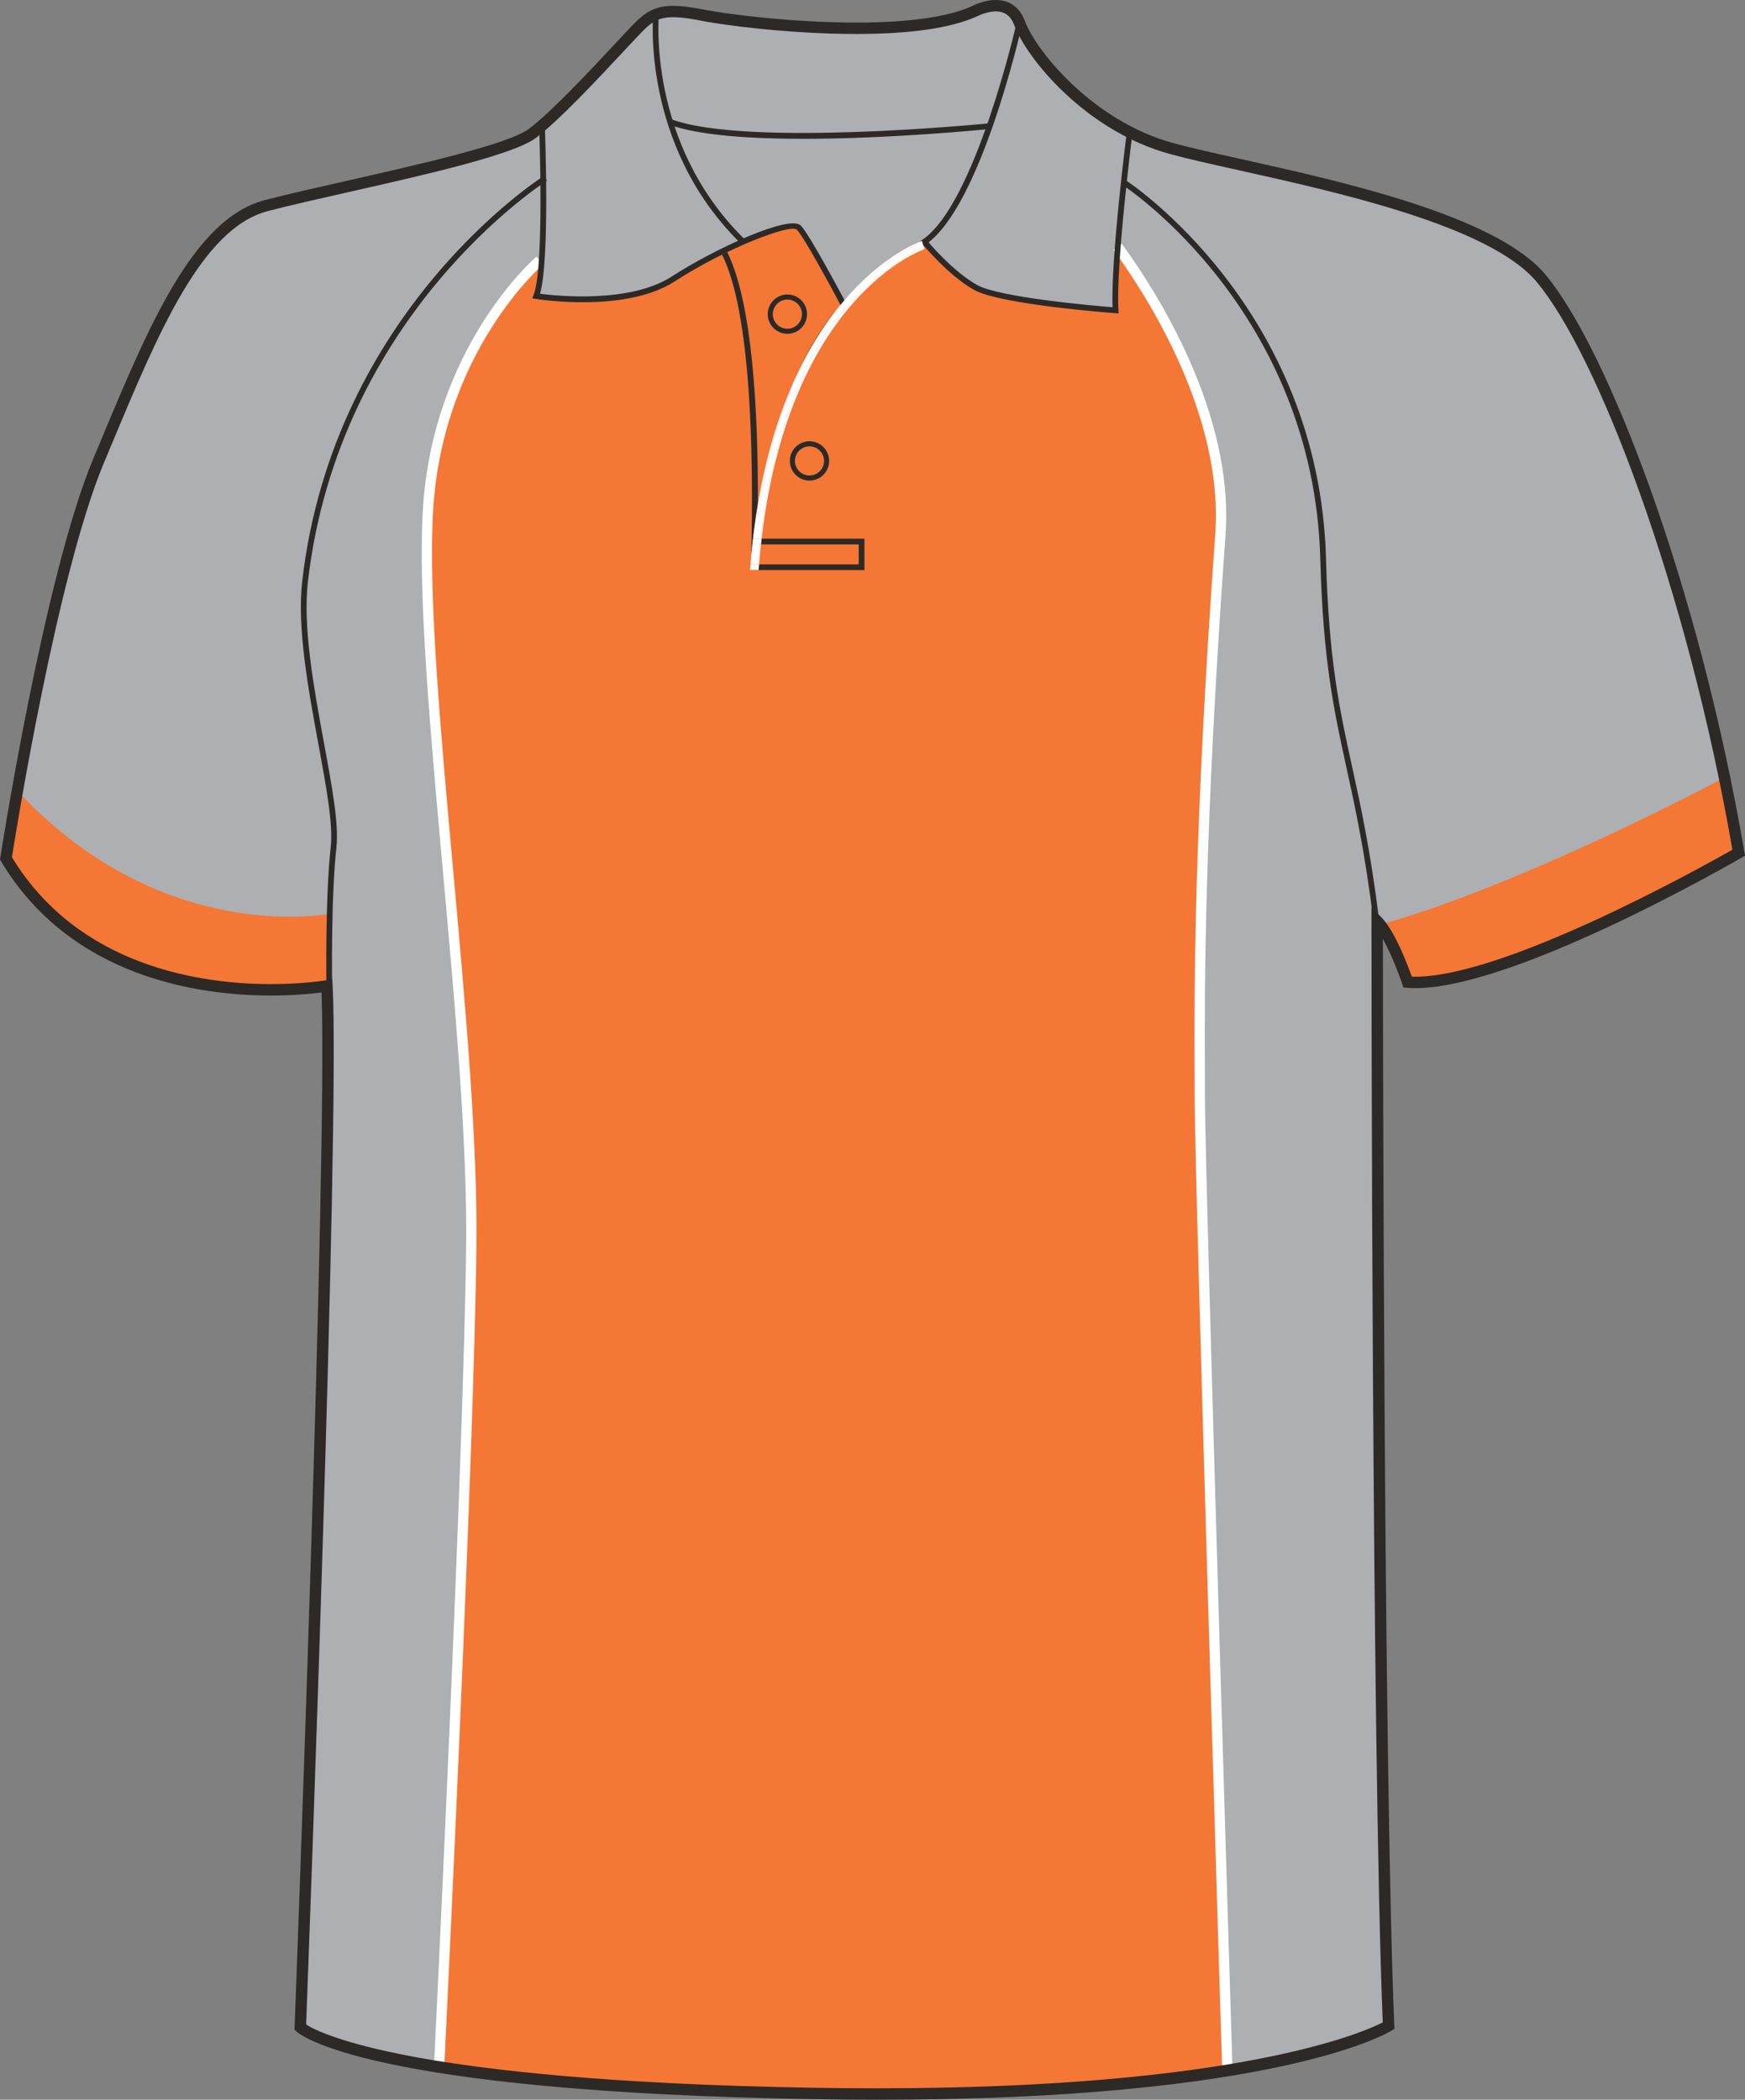 <svg xmlns="http://www.w3.org/2000/svg" xmlns:xlink="http://www.w3.org/1999/xlink" version="1.1" id="Layer_1" x="0px" y="0px" width="664.976px" height="800.002px" viewbox="0 0 664.976 800.002" enable-background="new 0 0 664.976 800.002" xml:space="preserve" class="svg0" ><rect width="100%" height="100%" fill="#808080" stroke="none"/>   <g id="front"> 	<path id="primary" fill="#ADAFB2" d="M124.589,376.729c0,0-90.337,9.721-122.319-48.589c0,0,16.462-106.569,35.312-151.524   c18.854-44.954,36.251-89.912,63.808-97.16c27.553-7.25,89.909-18.85,101.506-27.549c11.602-8.702,34.801-34.804,40.603-40.603   c5.803-5.802,10.154-7.255,24.652-4.353c14.502,2.9,76.855,10.154,102.962-1.449c0,0,13.052-7.25,17.399,4.35   c4.352,11.601,26.104,39.153,58.001,47.853c31.904,8.702,117.453,21.751,140.66,49.303   c23.207,27.552,58.014,117.461,75.408,218.968c0,0-89.911,52.203-126.158,49.302c0,0-5.805-17.399-11.604-23.201   c0,0,0,316.421,4.35,420.827c0,0-46.397,28.711-218.959,25.813c-172.563-2.9-195.766-25.23-195.766-25.23   S127.489,433.288,124.589,376.729z" class="primary"></path> 	<g id="secondary" class="secondary"> 		<path fill="#F47735" d="M656.959,296.374c0,0-74.85,40.033-130.11,55.698l12.183,22.629c0,0,41.773-8.269,69.622-21.323    c27.854-13.055,53.927-28.499,53.927-28.499L656.959,296.374z" class="secondary"></path> 		<path fill="#F47735" d="M125.636,348.156c0,0-63.1,12.619-118.36-46.124l-5.66,24.803c0,0,19.146,32.201,58.312,43.08    c39.164,10.88,64.662,6.814,64.662,6.814L125.636,348.156z" class="secondary"></path> 		<path fill="#F47735" d="M205.703,99.25c0,0-39.164,33.072-42.644,95.734c-3.48,62.662,17.407,197.562,16.535,279.367    c-0.872,81.805-12.188,311.567-12.188,311.567s137.073,25.242,300.254,1.307c0,0-10.444-338.113-10.444-368.575    c0-30.461-1.306-88.335,7.833-214.964c3.104-42.988-22.626-87.029-39.164-109.658l-0.979,24.151c0,0-38.511-3.264-47.649-6.854    c-9.138-3.59-17.948-10.77-24.802-18.603c0,0-15.666,6.854-30.679,24.151l-15.992-27.741c0,0-0.979-4.243-7.833-2.611    c-6.854,1.632-31.331,12.728-38.511,17.624s-19.582,10.444-36.879,10.117c-17.297-0.326-18.276-1.958-18.276-1.958    S207.118,108.715,205.703,99.25z" class="secondary"></path> 	</g> 	<g id="tertiary" class="tertiary"> 		<path fill="#FFFFFF" d="M465.704,787.287c-0.102-3.387-10.443-338.494-10.443-368.635c0-3.058-0.01-6.395-0.023-10.05    c-0.127-31.83-0.362-91.081,7.863-205.059c3.277-45.405-26.032-90.906-38.789-108.36l3.162-2.31    c13.011,17.803,42.907,64.254,39.536,110.956c-8.215,113.827-7.981,172.98-7.856,204.76c0.016,3.66,0.031,7,0.031,10.063    c0,30.08,10.336,365.131,10.441,368.518L465.704,787.287z" class="tertiary"></path> 		<path fill="#FFFFFF" d="M169.365,786.016l-3.912-0.193c0.112-2.297,11.321-230.656,12.185-311.49    c0.423-39.771-4.31-92.113-8.882-142.733c-4.857-53.717-9.444-104.458-7.65-136.724c3.488-62.779,42.938-96.786,43.339-97.124    l2.527,2.992c-0.386,0.326-38.566,33.323-41.955,94.348c-1.778,31.981,2.796,82.581,7.639,136.154    c4.585,50.714,9.327,103.158,8.901,143.125C180.692,555.281,169.478,783.719,169.365,786.016z" class="tertiary"></path> 	</g> 	<path d="M306.104,52.886c-20.313,0-39.931-1.293-51.022-5.4l0.754-2.039c28.793,10.663,119.861,1.663,120.781,1.569l0.22,2.165   C374.496,49.413,339.387,52.886,306.104,52.886z" fill="#2D2926" stroke-width="2px"></path> 	<path d="M334.239,800.002c-7.833,0-15.932-0.068-24.073-0.205c-171.449-2.883-196.264-24.9-197.236-25.838l-0.703-0.678   l0.037-0.975c0.127-3.354,12.673-331.775,10.261-394.164c-3.438,0.45-10.29,1.157-19.28,1.157   c-26.988,0-76.236-6.643-102.84-51.132L0,327.494l0.12-0.775c0.166-1.071,16.723-107.351,35.456-152.033l2.987-7.138   c18.07-43.274,35.138-84.145,62.271-91.282c8.051-2.12,19.123-4.622,30.847-7.272c27.646-6.25,62.059-14.026,69.91-19.916   c8.549-6.413,23.958-22.925,33.162-32.788c3.201-3.428,5.729-6.139,7.203-7.614c4.082-4.081,7.784-6.442,14.648-6.442   c3.078,0,6.882,0.476,11.971,1.494c7.626,1.525,32.733,4.873,57.657,4.873c19.973,0,34.772-2.077,43.994-6.175   C370.237,2.411,374.628,0,379.462,0c3.688,0,8.605,1.387,11.081,7.998c4.393,11.703,26.145,38.227,56.537,46.52   c6.681,1.822,15.717,3.832,26.173,6.159c38.547,8.577,96.795,21.54,115.581,43.84c23.56,27.976,58.387,117.917,75.885,220   l0.257,1.489l-1.31,0.76c-3.598,2.091-91.059,52.502-127.425,49.591l-1.437-0.113l-0.453-1.366   c-0.046-0.13-3.388-10.065-7.368-17.106c0.038,46.578,0.401,319.252,4.345,413.956l0.056,1.271l-1.081,0.668   C528.571,774.736,485.973,800.002,334.239,800.002z M116.654,771.328c5.063,3.281,40.023,21.535,193.589,24.115   c8.117,0.137,16.19,0.203,23.996,0.203c137.213,0,185.171-21.266,192.695-25.102c-4.248-104.625-4.299-416.409-4.299-419.561v-5.25   l3.715,3.71c5.161,5.162,10.104,18.302,11.647,22.651c33.656,1.22,111.145-42.069,122.178-48.349   c-17.455-100.732-51.597-189.038-74.672-216.434c-17.832-21.174-75.221-33.944-113.189-42.396   c-10.518-2.339-19.597-4.36-26.374-6.208c-32.292-8.809-54.666-36.383-59.469-49.188c-1.306-3.483-3.599-5.174-7.01-5.174   c-3.661,0-7.265,1.945-7.303,1.963c-9.948,4.434-25.345,6.637-45.929,6.637c-25.248,0-50.751-3.404-58.511-4.956   c-14.134-2.825-17.501-1.428-22.688,3.757c-1.42,1.421-3.927,4.107-7.099,7.506c-9.907,10.613-24.877,26.654-33.734,33.3   c-8.598,6.448-42.049,14.009-71.562,20.678c-11.686,2.642-22.723,5.135-30.697,7.235c-25.054,6.592-41.72,46.5-59.364,88.752   l-2.989,7.146C21.898,218.551,6.081,316.836,4.538,326.601c25.596,42.046,72.774,48.342,98.702,48.342   c12.466,0,20.889-1.438,20.974-1.451l2.417-0.421l0.126,2.452C129.552,429.898,117.484,749.496,116.654,771.328z" fill="#2D2926" stroke-width="2px"></path> 	<path d="M320.492,116.513c-3.813-7.201-14.276-26.456-16.859-29.038c-2.265-2.256-26.555,6.816-46.494,19.72   c-18.625,12.052-51.575,6.911-52.97,6.687l-1.343-0.217l0.504-1.261c4.214-10.538,2.12-64.266,2.102-64.809l2.172-0.085   c0.086,2.15,1.996,51.126-1.815,64.403c6.28,0.82,34.245,3.757,50.167-6.543c16.396-10.607,44.918-23.73,49.212-19.43   c3.342,3.34,16.681,28.488,17.246,29.559L320.492,116.513z" fill="#2D2926" stroke-width="2px"></path> 	<path d="M281.886,92.373c-37.72-37.324-32.997-86.852-32.945-87.348l2.162,0.227c-0.05,0.486-4.646,49.007,32.31,85.575   L281.886,92.373z" fill="#2D2926" stroke-width="2px"></path> 	<path d="M426.283,119.425l-1.247-0.094c-1.784-0.133-43.854-3.344-53.737-8.833c-9.854-5.478-19.481-17.169-19.888-17.666   l1.684-1.375c0.098,0.117,9.774,11.866,19.267,17.138c8.56,4.757,44.48,7.888,51.614,8.47c-0.732-18.311,5.25-65.432,5.51-67.474   l2.157,0.274c-0.066,0.51-6.502,51.213-5.434,68.312L426.283,119.425z" fill="#2D2926" stroke-width="2px"></path> 	<path d="M124.385,375.534c-0.005-0.332-0.499-33.521,1.655-52.941c0.941-8.462-1.687-22.704-4.727-39.195   c-3.833-20.783-8.178-44.341-6.146-61.954c11.921-103.367,91.336-153.948,92.138-154.447l1.148,1.846   c-0.792,0.493-79.331,50.557-91.127,152.848c-1.994,17.292,2.322,40.678,6.125,61.313c3.073,16.66,5.728,31.049,4.751,39.829   c-2.143,19.285-1.647,52.337-1.645,52.668L124.385,375.534z" fill="#2D2926" stroke-width="2px"></path> 	<path d="M523.374,350.682c-3.264-26.249-6.991-43.25-10.278-58.248c-4.778-21.809-8.904-40.64-9.967-79.582   c-2.563-94.24-74.171-141.594-74.893-142.061l1.178-1.828c0.732,0.473,73.292,48.412,75.888,143.833   c1.055,38.732,5.163,57.473,9.918,79.172c3.299,15.044,7.032,32.096,10.309,58.446L523.374,350.682z" fill="#2D2926" stroke-width="2px"></path> 	<path d="M308.481,183.102c-4.128,0-7.488-3.36-7.488-7.491c0-4.128,3.36-7.488,7.488-7.488c4.127,0,7.487,3.36,7.487,7.488   C315.966,179.742,312.608,183.102,308.481,183.102z M308.481,170.058c-3.063,0-5.554,2.491-5.554,5.553   c0,3.065,2.489,5.556,5.554,5.556c3.062,0,5.553-2.494,5.553-5.556S311.542,170.058,308.481,170.058z" fill="#2D2926" stroke-width="2px"></path> 	<path d="M300.053,127.182c-4.13,0-7.488-3.36-7.488-7.491c0-4.128,3.36-7.489,7.488-7.489c4.127,0,7.485,3.361,7.485,7.489   C307.536,123.822,304.18,127.182,300.053,127.182z M300.053,114.138c-3.063,0-5.559,2.491-5.559,5.554   c0,3.064,2.493,5.556,5.559,5.556c3.063,0,5.554-2.494,5.554-5.556C305.606,116.629,303.115,114.138,300.053,114.138z" fill="#2D2926" stroke-width="2px"></path> 	<g> 		<path fill="none" d="M327.239,215.031v-7.613h-37.258c-0.271,2.487-0.521,5.018-0.735,7.613H327.239z" stroke-width="2px"></path> 		<path d="M303.331,143.5c5.042-10.847,10.647-19.536,16.206-26.45C313.861,123.792,308.3,132.325,303.331,143.5z" fill="#2D2926" stroke-width="2px"></path> 		<path d="M277.097,96.007l-1.944,0.974c11.091,22.18,12.068,75.897,11.132,114.596c0.644-6.859,1.497-13.339,2.528-19.459    C288.93,156.406,286.704,115.224,277.097,96.007z" fill="#2D2926" stroke-width="2px"></path> 		<path d="M387.448,8.521c-0.158,0.687-15.736,68.99-35.813,82.727c-0.511,0.349-1.061,0.708-1.6,1.064    c0.772-0.324,1.219-0.475,1.271-0.491l0.596,1.862c0.317-0.214,0.655-0.431,0.964-0.643    c20.776-14.217,36.064-81.199,36.702-84.042L387.448,8.521z" fill="#2D2926" stroke-width="2px"></path> 		<path d="M327.239,207.418v7.613h-37.993c-0.058,0.708-0.108,1.428-0.165,2.146h40.333v-11.934h-39.192    c-0.086,0.715-0.159,1.448-0.238,2.175H327.239z" fill="#2D2926" stroke-width="2px"></path> 		<path fill="#FFFFFF" d="M303.331,143.5c-6.001,12.913-11.188,28.897-14.52,48.617c-0.005,1.527-0.008,3.061-0.021,4.566    C292.228,174.189,297.352,156.944,303.331,143.5z" stroke-width="2px"></path> 		<path fill="#FFFFFF" d="M286.284,211.574c-0.172,1.841-0.329,3.707-0.469,5.603h0.318    C286.189,215.349,286.239,213.482,286.284,211.574z" stroke-width="2px"></path> 		<path fill="#FFFFFF" d="M346.529,94.589c1.229-0.788,2.389-1.54,3.512-2.28c-4.045,1.687-17.12,8.089-30.503,24.739    C328.94,105.877,338.659,99.631,346.529,94.589z" stroke-width="2px"></path> 		<path fill="#FFFFFF" d="M289.812,205.243h0.411c10.9-92.68,61.511-110.129,62.08-110.313l-0.396-1.248    c-1.326,0.885-2.719,1.787-4.203,2.738C329.02,108.39,299.743,127.195,289.812,205.243z" stroke-width="2px"></path> 		<path fill="#FFFFFF" d="M289.981,207.418h-0.438c-0.3,2.477-0.577,5.015-0.837,7.613h0.541    C289.459,212.436,289.709,209.905,289.981,207.418z" stroke-width="2px"></path> 		<path fill="#FFFFFF" d="M289.083,217.177c0.057-0.715,0.104-1.438,0.165-2.146h-0.541c-0.068,0.715-0.147,1.418-0.217,2.146    H289.083z" stroke-width="2px"></path> 		<path fill="#FFFFFF" d="M289.542,207.418h0.438c0.079-0.727,0.154-1.459,0.238-2.175h-0.41    C289.722,205.963,289.632,206.689,289.542,207.418z" stroke-width="2px"></path> 		<path fill="#FFFFFF" d="M287,205.243v2.175h2.545c0.091-0.729,0.178-1.457,0.271-2.175H287z" stroke-width="2px"></path> 		<path fill="#FFFFFF" d="M288.704,215.031h-2.275v2.146h2.058C288.556,216.452,288.635,215.749,288.704,215.031z" stroke-width="2px"></path> 		<rect x="289.08" y="217.177" width="40.335" height="0.029"></rect> 		<rect x="288.486" y="217.177" width="0.595" height="0.029"></rect> 		<rect x="286.429" y="217.177" width="2.058" height="0.029"></rect> 	</g> 	<path id="tertiary_1_" fill="#FFFFFF" d="M350.04,92.309c-1.123,0.74-2.281,1.492-3.512,2.28   c-7.869,5.042-17.587,11.285-26.991,22.459c-5.559,6.914-11.164,15.603-16.206,26.45c-5.979,13.443-11.102,30.688-14.537,53.183   c0.015-1.503,0.017-3.039,0.021-4.566c-1.034,6.121-1.885,12.601-2.527,19.459c-0.047,1.906-0.097,3.772-0.149,5.603h0.297v-2.146   h2.275c0.263-2.598,0.541-5.136,0.841-7.613h-2.547v-2.175h2.812c9.933-78.048,39.208-96.853,57.891-108.823   c1.484-0.951,2.877-1.851,4.203-2.738l-0.596-1.863C351.258,91.838,350.814,91.989,350.04,92.309z" class="tertiary"></path> 	 </g> </svg>